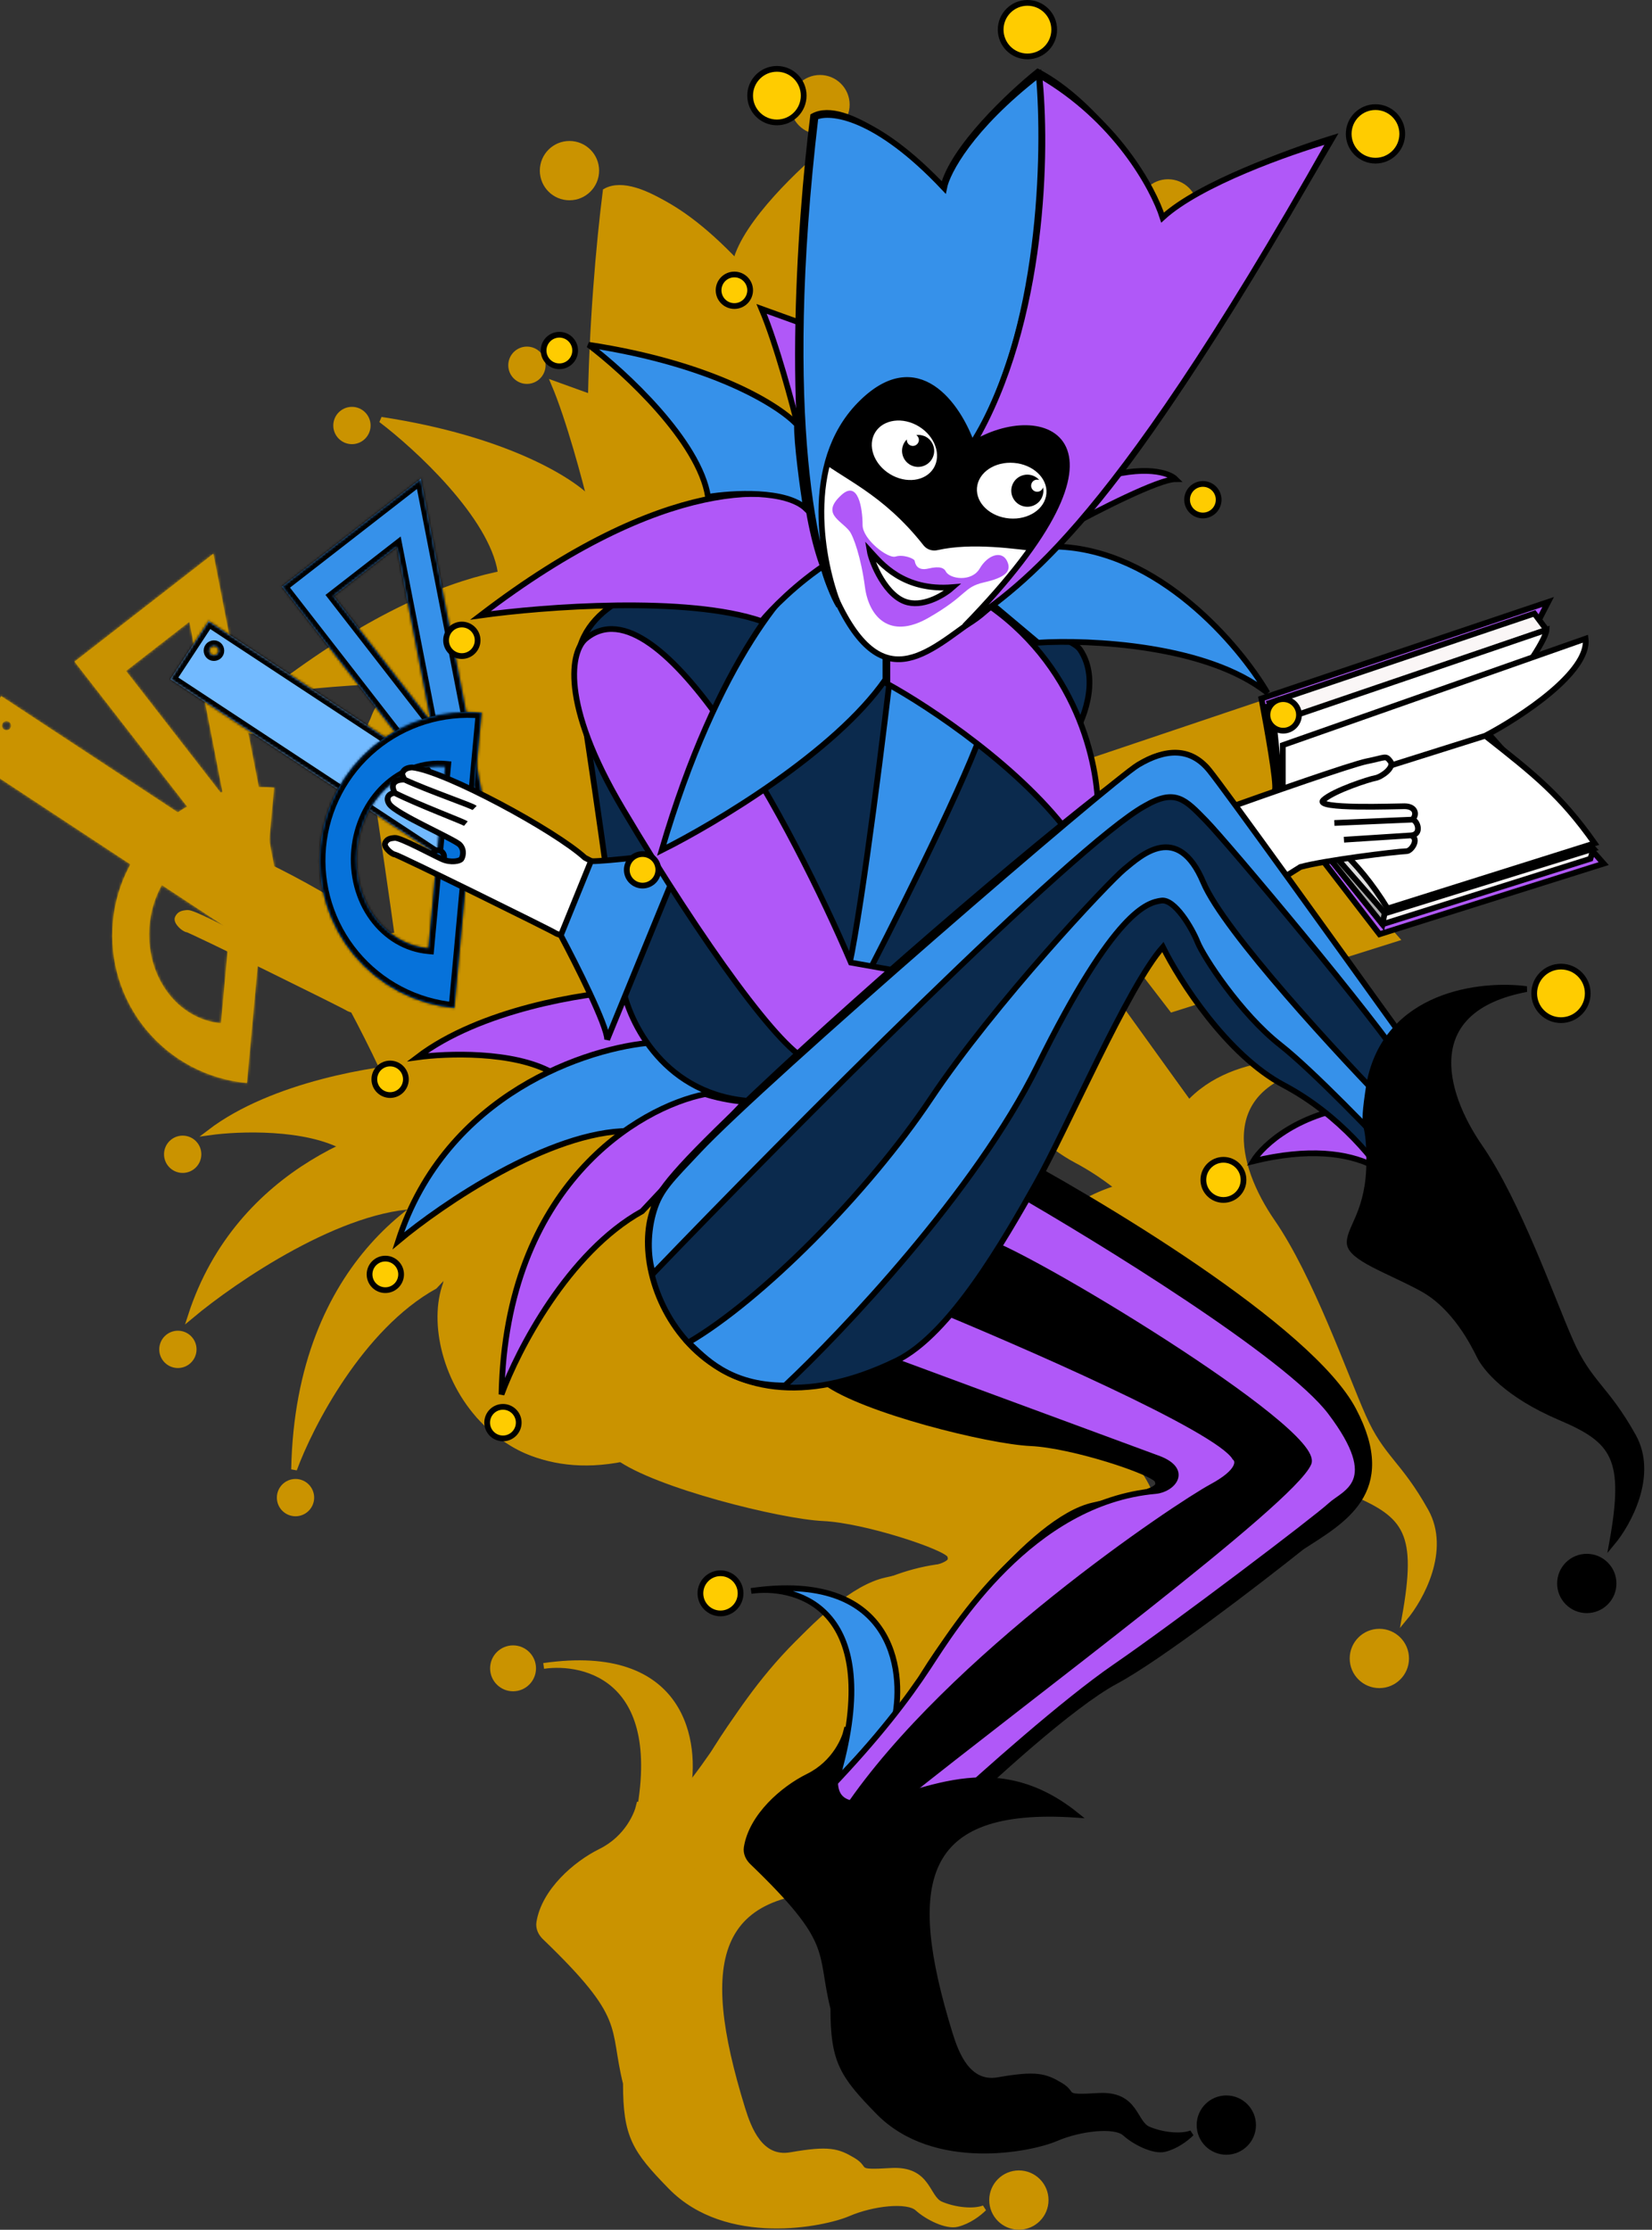 <svg width="661" height="892" viewBox="0 0 661 892" fill="none" xmlns="http://www.w3.org/2000/svg">
<rect x="0" y="0" width="661" height="892" fill="#333333" stroke="none"/>
<path d="M533.767 271.72L536.453 270.815L535.156 273.336L510.524 321.202L557.486 374.15L558.663 375.477L556.971 376.01L469.736 403.489L468.969 403.73L468.479 403.093L430.429 353.663C429.528 353.119 428.525 352.115 427.826 350.863C427.052 349.475 426.586 347.661 427.171 345.713C427.212 345.575 427.256 345.109 427.221 344.193C427.189 343.336 427.095 342.227 426.951 340.916C426.662 338.296 426.176 334.937 425.598 331.312C424.443 324.067 422.927 315.82 421.903 310.439L421.715 309.454L422.666 309.134L533.767 271.72Z" fill="#CA9300" stroke="#CA9300" stroke-width="2.3"/>
<path d="M553.366 373.521L554.526 369.53L511.259 325.543L430.39 350.211L470.162 399.73L553.366 373.521Z" fill="#CA9300" stroke="#CA9300" stroke-width="2.3"/>
<path d="M470.163 399.73L471.035 395.27L433.83 349.744L430.39 350.211L470.163 399.73Z" fill="#CA9300" stroke="#CA9300" stroke-width="2.3"/>
<path d="M432.8 351.466L471.207 395.372L554.526 369.529L512.202 327.26L432.8 351.466Z" fill="#CA9300" stroke="#CA9300" stroke-width="2.3"/>
<path d="M535.804 281.951L530.93 275.429L423.86 311.573L430.044 349.11L535.804 281.951Z" fill="#CA9300"/>
<path d="M535.804 281.951L530.93 275.429L423.86 311.573M535.804 281.951L430.044 349.11L423.86 311.573M535.804 281.951L426.967 319.589L423.86 311.573" stroke="#CA9300" stroke-width="2.3"/>
<path d="M535.806 281.952C535.541 286.226 523.994 302.864 517.483 309.481L429.584 347.645L426.653 319.156L535.806 281.952Z" fill="#CA9300" stroke="#CA9300" stroke-width="2.3"/>
<path d="M555.049 367.35C541.488 348.164 531.178 340.001 511.28 324.328C525.339 316.944 553.051 298.841 551.425 285.493L430.271 328.088L430.275 349.844C448.133 365.48 459.362 372.585 472.212 393.444L555.049 367.35Z" fill="#CA9300"/>
<path d="M511.28 324.328C531.178 340.001 541.488 348.164 555.049 367.35L472.212 393.444C459.362 372.585 448.133 365.48 430.275 349.844M511.28 324.328C525.339 316.944 553.051 298.841 551.425 285.493L430.271 328.088L430.275 349.844M511.28 324.328L430.275 349.844" stroke="#CA9300" stroke-width="2.3"/>
<path d="M463.914 334.542C457.793 335.767 423.104 347.933 406.525 353.863L429.098 381.984L437.324 376.819C447.08 374.141 475.507 370.659 479.792 370.506C481.752 370.481 485.108 365.446 481.513 364.193C486.123 363.94 484.227 358.14 482.087 357.88C484.09 356.013 483.547 352.576 479.026 352.524C475.752 352.487 442.298 353.863 446.506 350.037C450.715 346.211 465.062 341.62 467.357 341.238C469.653 340.855 475.2 337.029 473.288 334.542C471.375 332.056 471.566 333.012 463.914 334.542Z" fill="#CA9300"/>
<path d="M482.087 357.88C484.09 356.013 483.547 352.576 479.026 352.524C475.752 352.487 442.298 353.863 446.506 350.037C450.715 346.211 465.062 341.62 467.357 341.238C469.653 340.855 475.2 337.029 473.288 334.542C471.375 332.056 471.566 333.012 463.914 334.542C457.793 335.767 423.104 347.933 406.525 353.863L429.098 381.984L437.324 376.819C447.08 374.141 475.507 370.659 479.792 370.506C481.752 370.481 485.108 365.446 481.513 364.193M482.087 357.88C484.227 358.14 486.123 363.94 481.513 364.193M482.087 357.88L450.906 359.219M481.513 364.193L454.732 365.915" stroke="#CA9300" stroke-width="2.296"/>
<path d="M217.739 666.41C273.706 658.427 279.184 697.265 274.917 717.708L259.613 749.463C253.301 752.906 249.103 751.405 254 733.5C269.085 671.332 233.905 664.143 217.739 666.41C217.669 666.42 217.599 666.43 217.528 666.44C217.598 666.43 217.668 666.42 217.739 666.41Z" fill="#CA9300"/>
<path d="M274.917 717.708C279.189 697.239 273.693 658.329 217.528 666.44C233.597 664.081 269.151 671.061 254 733.5C249.103 751.405 253.301 752.906 259.613 749.463L274.917 717.708Z" stroke="#CA9300" stroke-width="2.296"/>
<circle cx="407.675" cy="880.117" r="10.713" fill="#CA9300" stroke="#CA9300" stroke-width="2.296"/>
<circle cx="205.285" cy="667.397" r="8.034" fill="#CA9300" stroke="#CA9300" stroke-width="2.296"/>
<path d="M458.558 594.131C441.265 561.228 356.087 510.279 315.66 488.918C287.731 516.465 234.934 573.815 247.177 582.844C262.48 594.131 312.6 606.565 329.434 607.33C346.268 608.095 378.979 618.999 380.127 622.251C381.275 625.503 379.744 626.651 354.493 632.198C329.242 637.746 292.896 688.057 284.862 702.595C278.434 714.226 255.657 738.431 245.072 749.08L253.107 755.967H298.635C312.918 742.066 345.847 711.93 363.293 702.595C380.739 693.26 420.299 662.869 437.898 648.841C453.776 638.511 475.851 627.033 458.558 594.131Z" fill="#CA9300" stroke="#CA9300" stroke-width="2.296"/>
<path d="M449.377 594.896C432.237 572.246 357.172 526.029 321.783 505.752C312.282 511.363 296.455 523.236 309.157 525.838C325.035 529.09 446.125 602.356 440.577 615.364C434.051 630.668 328.988 708.525 277.211 750.036L296.149 752.906C310.114 739.961 343.055 710.629 363.103 696.856C388.162 679.64 443.829 637.363 449.377 632.198C454.924 627.033 470.802 623.207 449.377 594.896Z" fill="#CA9300" stroke="#CA9300" stroke-width="2.296"/>
<path d="M411.118 613.069C404.384 601.591 324.908 566.967 286.011 551.089C275.936 556.509 257.202 567.885 262.864 570.027C268.526 572.17 342.889 599.614 379.363 613.069C393.442 617.813 386.25 625.85 379.363 626.46C329.626 630.859 298.931 680.969 288.498 696.856C280.081 709.673 268.603 724.785 248.899 745.445L255.786 753.862C296.915 693.03 387.78 632.39 401.936 624.738C413.261 618.616 412.776 614.408 411.118 613.069Z" fill="#CA9300" stroke="#CA9300" stroke-width="2.296"/>
<path d="M255.222 723.963C255.499 722.959 255.762 721.969 256 721C255.868 721.812 255.616 722.822 255.222 723.963C251.706 736.705 245.915 751.616 260.952 751.758C281.229 751.949 311.836 727.464 347.417 755.967C284.5 751.758 278.5 783.5 297 843.5C299.467 851.5 304.185 864.278 316.428 862.136C331.731 859.458 335.175 860.605 341.296 864.24C347.417 867.875 341.105 869.405 356.408 868.448C371.712 867.492 370.564 879.352 376.494 881.839C382.425 884.326 389.694 884.9 393.711 883.369C391.607 885.474 387.59 888.534 382.998 889.682C378.73 890.749 371.138 887.004 367.121 883.369C363.104 879.735 349.139 881.265 339.383 885.474C329.627 889.682 290.827 897.718 268.412 874.761C254 860 250.431 854.5 250.431 833.441C244.639 810.062 251.786 807.368 218.008 774.894C216.425 773.373 215.429 771.243 215.776 769.076C217.783 756.523 230.355 745.618 240.314 740.703C249.136 736.35 253.514 728.921 255.222 723.963Z" fill="#CA9300"/>
<path d="M256 721C252.748 734.263 244.73 751.605 260.952 751.758C281.229 751.949 311.836 727.464 347.417 755.967C284.5 751.758 278.5 783.5 297 843.5C299.467 851.5 304.185 864.278 316.428 862.136C331.731 859.458 335.175 860.605 341.296 864.24C347.417 867.875 341.105 869.405 356.408 868.448C371.712 867.492 370.564 879.352 376.494 881.839C382.425 884.326 389.694 884.9 393.711 883.369C391.607 885.474 387.59 888.534 382.998 889.682C378.73 890.749 371.138 887.004 367.121 883.369C363.104 879.735 349.139 881.265 339.383 885.474C329.627 889.682 290.827 897.718 268.412 874.761C254 860 250.431 854.5 250.431 833.441C244.639 810.062 251.786 807.368 218.008 774.894C216.425 773.373 215.429 771.243 215.776 769.076C217.783 756.523 230.355 745.618 240.314 740.703C251.168 735.347 255.294 725.336 256 721Z" stroke="#CA9300" stroke-width="2.296"/>
<path d="M168.358 426.364L178.114 446.067C174.136 452.189 149.675 457.29 137.942 459.076C122.333 450.352 95.475 451.36 83.997 452.954C109.095 433.825 150.695 427.257 168.358 426.364Z" fill="#CA9300" stroke="#CA9300" stroke-width="2.296"/>
<path d="M76.346 526.412C95.475 467.34 152.418 448.873 178.498 447.024L200.879 468.258C193.074 468.258 176.202 477.695 168.741 482.414C136.91 482.414 93.881 511.746 76.346 526.412Z" fill="#CA9300" stroke="#CA9300" stroke-width="2.296"/>
<path d="M117.665 587.818C119.348 504.26 172.694 472.913 199.157 467.684C205.891 469.827 212.548 470.617 215.034 470.745L173.906 514.551C144.37 530.926 124.105 570.218 117.665 587.818Z" fill="#CA9300" stroke="#CA9300" stroke-width="2.296"/>
<mask id="path-24-inside-1_1258_3740" fill="white">
<path fill-rule="evenodd" clip-rule="evenodd" d="M0.476 278.455L-14.823 301.703L117.51 388.791L132.81 365.543L0.476 278.455ZM4.117 291.281C4.666 290.445 4.435 289.322 3.599 288.772C2.764 288.222 1.64 288.454 1.091 289.29C0.541 290.125 0.772 291.248 1.608 291.798C2.443 292.348 3.567 292.117 4.117 291.281Z"/>
</mask>
<path fill-rule="evenodd" clip-rule="evenodd" d="M0.476 278.455L-14.823 301.703L117.51 388.791L132.81 365.543L0.476 278.455ZM4.117 291.281C4.666 290.445 4.435 289.322 3.599 288.772C2.764 288.222 1.64 288.454 1.091 289.29C0.541 290.125 0.772 291.248 1.608 291.798C2.443 292.348 3.567 292.117 4.117 291.281Z" fill="#CA9300"/>
<path d="M-14.823 301.703L-16.744 300.438L-18.009 302.36L-16.088 303.624L-14.823 301.703ZM0.476 278.455L1.741 276.534L-0.181 275.269L-1.445 277.19L0.476 278.455ZM117.51 388.791L116.246 390.713L118.167 391.977L119.432 390.056L117.51 388.791ZM132.81 365.543L134.731 366.808L135.995 364.887L134.074 363.622L132.81 365.543ZM-12.902 302.967L2.397 279.719L-1.445 277.19L-16.744 300.438L-12.902 302.967ZM118.775 386.87L-13.559 299.781L-16.088 303.624L116.246 390.713L118.775 386.87ZM130.888 364.279L115.589 387.527L119.432 390.056L134.731 366.808L130.888 364.279ZM-0.788 280.376L131.545 367.465L134.074 363.622L1.741 276.534L-0.788 280.376ZM2.335 290.694C2.109 290.545 2.047 290.242 2.195 290.017L6.038 292.545C7.286 290.649 6.76 288.099 4.864 286.851L2.335 290.694ZM3.012 290.554C2.863 290.78 2.56 290.842 2.335 290.694L4.864 286.851C2.967 285.603 0.418 286.129 -0.831 288.025L3.012 290.554ZM2.872 289.877C3.098 290.025 3.16 290.329 3.012 290.554L-0.831 288.025C-2.079 289.922 -1.553 292.471 0.343 293.72L2.872 289.877ZM2.195 290.017C2.344 289.791 2.647 289.729 2.872 289.877L0.343 293.72C2.24 294.968 4.79 294.442 6.038 292.545L2.195 290.017Z" fill="#CA9300" mask="url(#path-24-inside-1_1258_3740)"/>
<mask id="path-26-inside-2_1258_3740" fill="white">
<path fill-rule="evenodd" clip-rule="evenodd" d="M29.804 264.676L85.38 221.496L115.179 374.56L29.804 264.676ZM50.457 268.396L75.771 248.728L89.344 318.446L50.457 268.396Z"/>
</mask>
<path fill-rule="evenodd" clip-rule="evenodd" d="M29.804 264.676L85.38 221.496L115.179 374.56L29.804 264.676ZM50.457 268.396L75.771 248.728L89.344 318.446L50.457 268.396Z" fill="#CA9300"/>
<path d="M85.38 221.496L87.637 221.057L86.922 217.385L83.969 219.68L85.38 221.496ZM29.804 264.676L28.393 262.86L26.577 264.271L27.988 266.087L29.804 264.676ZM115.179 374.56L113.363 375.971L117.436 374.12L115.179 374.56ZM75.771 248.728L78.029 248.289L77.314 244.617L74.36 246.912L75.771 248.728ZM50.457 268.396L49.046 266.58L47.23 267.991L48.641 269.807L50.457 268.396ZM89.344 318.446L87.528 319.857L91.602 318.007L89.344 318.446ZM83.969 219.68L28.393 262.86L31.215 266.492L86.791 223.312L83.969 219.68ZM117.436 374.12L87.637 221.057L83.122 221.936L112.921 374.999L117.436 374.12ZM27.988 266.087L113.363 375.971L116.995 373.148L31.62 263.265L27.988 266.087ZM74.36 246.912L49.046 266.58L51.868 270.212L77.182 250.545L74.36 246.912ZM91.602 318.007L78.029 248.289L73.513 249.168L87.087 318.886L91.602 318.007ZM48.641 269.807L87.528 319.857L91.16 317.035L52.273 266.985L48.641 269.807Z" fill="#CA9300" mask="url(#path-26-inside-2_1258_3740)"/>
<mask id="path-28-inside-3_1258_3740" fill="white">
<path fill-rule="evenodd" clip-rule="evenodd" d="M86.657 317.522C94.097 315.213 101.919 314.393 109.677 315.107L104.236 374.178L98.795 433.25C91.038 432.535 83.497 430.3 76.604 426.671C69.71 423.043 63.599 418.092 58.619 412.101C53.639 406.111 49.887 399.198 47.579 391.758C45.27 384.317 44.45 376.495 45.164 368.738C45.879 360.98 48.114 353.44 51.743 346.546C55.372 339.653 60.323 333.542 66.313 328.561C72.304 323.581 79.216 319.83 86.657 317.522ZM82.636 338.346C86.677 336.877 90.915 336.32 95.107 336.706L91.761 373.03L88.415 409.353C84.224 408.967 80.159 407.645 76.455 405.463C72.75 403.281 69.478 400.281 66.824 396.635C64.171 392.989 62.188 388.769 60.99 384.214C59.792 379.659 59.401 374.86 59.84 370.09C60.28 365.32 61.541 360.672 63.55 356.413C65.561 352.154 68.281 348.366 71.555 345.266C74.83 342.166 78.596 339.815 82.636 338.346Z"/>
</mask>
<path fill-rule="evenodd" clip-rule="evenodd" d="M86.657 317.522C94.097 315.213 101.919 314.393 109.677 315.107L104.236 374.178L98.795 433.25C91.038 432.535 83.497 430.3 76.604 426.671C69.71 423.043 63.599 418.092 58.619 412.101C53.639 406.111 49.887 399.198 47.579 391.758C45.27 384.317 44.45 376.495 45.164 368.738C45.879 360.98 48.114 353.44 51.743 346.546C55.372 339.653 60.323 333.542 66.313 328.561C72.304 323.581 79.216 319.83 86.657 317.522ZM82.636 338.346C86.677 336.877 90.915 336.32 95.107 336.706L91.761 373.03L88.415 409.353C84.224 408.967 80.159 407.645 76.455 405.463C72.75 403.281 69.478 400.281 66.824 396.635C64.171 392.989 62.188 388.769 60.99 384.214C59.792 379.659 59.401 374.86 59.84 370.09C60.28 365.32 61.541 360.672 63.55 356.413C65.561 352.154 68.281 348.366 71.555 345.266C74.83 342.166 78.596 339.815 82.636 338.346Z" fill="#CA9300"/>
<path d="M109.677 315.107L111.967 315.318L112.178 313.028L109.887 312.817L109.677 315.107ZM86.657 317.522L87.338 319.718L86.657 317.522ZM104.236 374.178L101.946 373.968L104.236 374.178ZM98.795 433.25L98.584 435.54L100.874 435.751L101.085 433.461L98.795 433.25ZM76.604 426.671L77.675 424.636L77.675 424.636L76.604 426.671ZM58.619 412.101L60.388 410.631L60.388 410.631L58.619 412.101ZM47.579 391.758L45.382 392.439L47.579 391.758ZM51.743 346.546L49.708 345.475L49.708 345.475L51.743 346.546ZM66.313 328.561L64.843 326.793L64.843 326.793L66.313 328.561ZM95.107 336.706L97.397 336.917L97.608 334.627L95.317 334.416L95.107 336.706ZM82.636 338.346L83.422 340.508L83.422 340.508L82.636 338.346ZM91.761 373.03L89.471 372.819L91.761 373.03ZM88.415 409.353L88.204 411.643L90.495 411.854L90.706 409.564L88.415 409.353ZM76.455 405.463L77.622 403.481L76.455 405.463ZM66.824 396.635L64.964 397.989L64.965 397.989L66.824 396.635ZM60.99 384.214L58.766 384.799L58.766 384.799L60.99 384.214ZM63.55 356.413L61.471 355.431L63.55 356.413ZM71.555 345.266L69.974 343.596L71.555 345.266ZM109.887 312.817C101.829 312.075 93.704 312.927 85.975 315.325L87.338 319.718C94.49 317.499 102.009 316.711 109.466 317.397L109.887 312.817ZM106.526 374.389L111.967 315.318L107.386 314.896L101.946 373.968L106.526 374.389ZM101.085 433.461L106.526 374.389L101.946 373.968L96.505 433.039L101.085 433.461ZM75.532 428.707C82.693 432.476 90.526 434.798 98.584 435.54L99.006 430.96C91.549 430.273 84.301 428.124 77.675 424.636L75.532 428.707ZM56.85 413.571C62.023 419.794 68.371 424.937 75.532 428.707L77.675 424.636C71.049 421.148 65.174 416.389 60.388 410.631L56.85 413.571ZM45.382 392.439C47.78 400.168 51.677 407.349 56.85 413.571L60.388 410.631C55.6 404.873 51.995 398.228 49.776 391.076L45.382 392.439ZM42.874 368.527C42.132 376.585 42.984 384.71 45.382 392.439L49.776 391.076C47.556 383.924 46.768 376.405 47.455 368.949L42.874 368.527ZM49.708 345.475C45.938 352.636 43.616 360.469 42.874 368.527L47.455 368.949C48.142 361.492 50.29 354.244 53.778 347.618L49.708 345.475ZM64.843 326.793C58.62 331.966 53.477 338.314 49.708 345.475L53.778 347.618C57.266 340.991 62.025 335.117 67.784 330.33L64.843 326.793ZM85.975 315.325C78.246 317.723 71.066 321.62 64.843 326.793L67.784 330.33C73.542 325.543 80.186 321.937 87.338 319.718L85.975 315.325ZM95.317 334.416C90.781 333.998 86.203 334.602 81.851 336.184L83.422 340.508C87.151 339.152 91.049 338.642 94.896 338.997L95.317 334.416ZM94.051 373.241L97.397 336.917L92.816 336.495L89.471 372.819L94.051 373.241ZM90.706 409.564L94.051 373.241L89.471 372.819L86.125 409.142L90.706 409.564ZM75.287 407.445C79.278 409.795 83.668 411.226 88.204 411.643L88.626 407.063C84.779 406.708 81.041 405.495 77.622 403.481L75.287 407.445ZM64.965 397.989C67.794 401.877 71.298 405.095 75.287 407.445L77.622 403.481C74.202 401.467 71.161 398.686 68.684 395.282L64.965 397.989ZM58.766 384.799C60.033 389.618 62.135 394.101 64.964 397.989L68.684 395.282C66.206 391.877 64.343 387.919 63.214 383.629L58.766 384.799ZM57.55 369.879C57.087 374.911 57.498 379.98 58.766 384.799L63.214 383.629C62.086 379.338 61.716 374.808 62.131 370.301L57.55 369.879ZM61.471 355.431C59.344 359.938 58.014 364.846 57.55 369.879L62.131 370.301C62.546 365.793 63.737 361.407 65.63 357.395L61.471 355.431ZM69.974 343.596C66.483 346.901 63.597 350.925 61.471 355.431L65.63 357.395C67.524 353.382 70.079 349.831 73.137 346.937L69.974 343.596ZM81.851 336.184C77.499 337.766 73.466 340.29 69.974 343.596L73.137 346.937C76.194 344.042 79.692 341.864 83.422 340.508L81.851 336.184Z" fill="#CA9300" mask="url(#path-28-inside-3_1258_3740)"/>
<circle cx="92.162" cy="372.696" r="2.535" transform="rotate(-84.738 92.162 372.696)" fill="#CA9300" stroke="#CA9300" stroke-width="2.3"/>
<circle cx="73.093" cy="461.754" r="6.313" fill="#CA9300" stroke="#CA9300" stroke-width="2.296"/>
<circle cx="71.18" cy="539.802" r="6.313" fill="#CA9300" stroke="#CA9300" stroke-width="2.296"/>
<circle cx="118.24" cy="599.104" r="6.313" fill="#CA9300" stroke="#CA9300" stroke-width="2.296"/>
<path d="M148.385 302.596C143.641 274.437 174.21 263.954 190.087 262.232C239.76 266.377 341.134 277.727 349.245 289.97C357.356 302.213 350.202 319.047 345.611 325.934V374.332C318.255 407.107 254.592 472.237 218.782 470.553C182.971 468.87 168.662 438.99 165.984 424.26C162.094 395.438 153.129 330.754 148.385 302.596Z" fill="#CA9300" stroke="#CA9300" stroke-width="2.296"/>
<path d="M141.386 404.174L153.437 374.523C160.324 374.523 181.175 371.973 190.74 370.697L159.941 445.876C159.941 440.367 147.571 415.779 141.386 404.174Z" fill="#CA9300" stroke="#CA9300" stroke-width="2.296"/>
<path d="M255.014 422.921C259.299 411.902 268.659 338.751 272.804 303.552L311.637 316.56C308.882 330.793 280.01 388.934 265.918 416.225L255.014 422.921Z" fill="#CA9300" stroke="#CA9300" stroke-width="2.296"/>
<path d="M166.232 353.672C140.675 310.668 145.636 290.353 151.311 285.57C181.306 260.472 234.588 361.451 257.48 415.078L283.305 419.669C272.911 432.167 249.943 456.627 241.219 454.484C230.316 451.806 198.178 407.426 166.232 353.672Z" fill="#CA9300" stroke="#CA9300" stroke-width="2.296"/>
<path d="M78.861 341.884C77.532 339.525 77.938 339.11 78.492 338.382C79.158 337.506 80.341 337.067 81.942 337C94.966 338.382 139.021 362.16 151.016 373.119L155.999 375.699L145.111 405C143.512 404.693 140.055 403.894 139.021 403.157C137.729 402.236 76.462 372.013 74.985 371.829C73.509 371.644 70.372 368.696 71.11 367.221C71.848 365.747 72.771 365.379 74.985 365.194C77.2 365.01 90.118 372.013 93.808 373.671C97.499 375.33 101.006 374.409 101.559 373.671C102.113 372.934 103.036 370.17 101.006 367.959C98.976 365.747 75.426 355.642 72.771 351.651C71.11 349.155 72.709 347.289 74.985 347.228C72.475 342.658 76.523 341.761 78.861 341.884Z" fill="#CA9300"/>
<path d="M78.861 341.884C77.532 339.525 77.938 339.11 78.492 338.382C79.158 337.506 80.341 337.067 81.942 337C94.966 338.382 139.021 362.16 151.016 373.119L155.999 375.699L145.111 405C143.512 404.693 140.055 403.894 139.021 403.157C137.729 402.236 76.462 372.013 74.985 371.829C73.509 371.644 70.372 368.696 71.11 367.221C71.848 365.747 72.771 365.379 74.985 365.194C77.2 365.01 90.118 372.013 93.808 373.671C97.499 375.33 101.006 374.409 101.559 373.671C102.113 372.934 103.036 370.17 101.006 367.959C98.976 365.747 75.426 355.642 72.771 351.651C71.11 349.155 72.709 347.289 74.985 347.228M78.861 341.884C76.523 341.761 72.475 342.658 74.985 347.228M78.861 341.884C88.026 346.184 106.025 352.331 106.911 353.216M74.985 347.228C84.274 351.897 102.519 358.744 103.405 359.481" stroke="#CA9300" stroke-width="2.296"/>
<path d="M272.046 303.553V288.632C293.624 288.632 308.456 277.919 313.174 272.563C349.75 298.426 357.109 339.197 356.216 356.35L346.269 365.532C326.374 337.527 288.497 312.544 272.046 303.553Z" fill="#CA9300" stroke="#CA9300" stroke-width="2.296"/>
<path d="M181.752 370.123C204.095 293.911 233.784 261.085 245.836 254.198C250.58 276.235 264.774 286.081 271.278 288.249V301.831C251.23 330.755 203.241 359.411 181.752 370.123Z" fill="#CA9300" stroke="#CA9300" stroke-width="2.296"/>
<path d="M109.25 276.197C182.861 219.727 229.192 223.846 243.157 232.964C244.84 240.31 247.684 250.563 248.896 254.772C235.582 263.342 225.239 274.157 221.732 278.493C191.89 268.239 134.31 272.69 109.25 276.197Z" fill="#CA9300" stroke="#CA9300" stroke-width="2.296"/>
<path d="M235.892 199.87C235.739 207.216 238.251 225.376 239.527 233.538C231.569 225.886 210.067 227.162 200.311 228.756C196.791 206.412 166.962 178.891 152.487 167.924C202.683 175.576 229.005 192.41 235.892 199.87Z" fill="#CA9300" stroke="#CA9300" stroke-width="2.296"/>
<path d="M221.734 153.577C227.703 167.656 234.169 191.836 236.655 202.166L247.177 162.759L221.734 153.577Z" fill="#CA9300" stroke="#CA9300" stroke-width="2.296"/>
<path d="M387.398 221.678C380.664 221.678 355.77 234.431 344.165 240.807L356.025 221.678C375.155 215.709 384.911 219.191 387.398 221.678Z" fill="#CA9300" stroke="#CA9300" stroke-width="2.296"/>
<path d="M424.124 307.187C399.945 287.905 352.835 285.762 332.302 287.101L313.173 271.032C318.682 268.737 333.068 255.155 339.572 248.651C380.432 249.722 412.965 288.121 424.124 307.187Z" fill="#CA9300" stroke="#CA9300" stroke-width="2.296"/>
<path d="M245.971 255.729C230.361 211.654 237.044 117.868 242.336 76.485C255.191 69.445 282.381 92.426 294.368 104.797C298.194 89.187 321.214 67.558 332.245 58.694C355.966 71.129 378.028 103.457 381.982 117.805C395.296 104.49 432.93 90.577 450.083 85.284C374.904 214.409 346.975 248.651 304.507 279.449C284.54 293.93 265.483 310.822 245.971 255.729Z" fill="#CA9300" stroke="#CA9300" stroke-width="2.296"/>
<path d="M283.86 207.746C282.839 207.338 281.784 207.238 280.754 207.346C281.645 207.989 282.047 209.136 281.627 210.187C281.126 211.439 279.718 212.041 278.466 211.539C277.46 211.137 276.907 210.144 276.978 209.115C276.362 209.711 275.855 210.44 275.515 211.29C274.197 214.581 275.803 218.326 279.097 219.644C282.391 220.963 286.137 219.361 287.455 216.07C288.772 212.778 287.167 209.034 283.872 207.715L283.86 207.746Z" fill="#CA9300"/>
<path d="M322.391 226.524C321.89 227.776 320.483 228.377 319.23 227.876C317.978 227.374 317.374 225.968 317.875 224.716C318.376 223.464 319.734 222.896 320.968 223.355C320.325 222.631 319.536 222.046 318.577 221.662C315.283 220.344 311.537 221.946 310.22 225.237C308.902 228.528 310.508 232.273 313.802 233.591C317.096 234.91 320.842 233.308 322.16 230.017C322.661 228.765 322.744 227.436 322.447 226.206C322.404 226.314 322.429 226.431 322.385 226.539L322.391 226.524Z" fill="#CA9300"/>
<path d="M361.402 155.082L332.052 178.686L315.011 156.303L283.158 179.48L275.059 156.588L251.639 177.977L246.816 177.813C246.816 177.813 233.85 205.087 242.836 212.455C254.146 221.729 269.826 226.978 286.538 248.181C287.848 249.843 290.037 250.548 292.101 250.082C305.833 246.983 322.979 249.515 334.889 250.995C352.864 233.767 358.957 226.891 358.957 226.891L365.03 211.787L361.402 155.082ZM290.559 217.295C287.327 222.544 279.498 223.588 273.045 219.624C266.593 215.661 263.982 208.197 267.192 202.957C270.424 197.707 278.253 196.663 284.706 200.627C291.158 204.59 293.769 212.054 290.559 217.295ZM320.895 237.399C313.233 236.77 307.408 231.283 307.906 225.153C308.41 219.008 315.026 214.539 322.703 215.175C330.365 215.803 336.19 221.291 335.692 227.42C335.188 233.565 328.572 238.034 320.895 237.399Z" fill="#CA9300"/>
<path d="M253.72 227.969C260.301 222 262.137 233.134 262.137 240.02C262.137 245.759 272.276 253.602 275.337 252.646C278.397 251.689 282.797 253.411 282.989 254.367C283.18 255.324 283.754 258.576 288.536 257.428C293.318 256.28 294.849 257.428 295.423 258.576C296.953 261.637 305.753 262.976 309.005 257.428C312.257 251.881 317.804 250.159 319.909 254.367C322.013 258.576 319.143 261.063 310.726 262.976C302.309 264.889 304.222 268.141 288.536 277.132C272.85 286.123 264.624 276.558 263.094 264.889C261.563 253.22 258.506 244.42 256.781 242.316C253.148 237.886 245.494 235.429 253.72 227.969Z" fill="#CA9300"/>
<path d="M305.847 207.713C334.006 163.639 335.434 90.768 332.628 59.842C305.235 81.114 295.963 98.93 294.752 105.179C267.384 76.102 249.043 74.189 243.293 76.867C229.061 197.613 243.612 257.514 252.667 272.371C245.844 255.346 237.975 215.404 261.084 191.836C284.192 168.268 300.555 192.601 305.847 207.713Z" fill="#CA9300" stroke="#CA9300" stroke-width="2.296"/>
<path d="M306.228 207.714C335.151 158.742 336.006 88.855 332.818 60.033C363.425 77.633 378.474 105.37 382.172 117.04C397.016 103.419 433.12 90.704 449.317 86.05C357.112 249.799 321.723 265.867 302.976 280.406C376.739 204.806 333.583 190.688 306.228 207.714Z" fill="#CA9300" stroke="#CA9300" stroke-width="2.296"/>
<path d="M298.255 264.889C278.207 266.572 269.37 255.133 264.97 250.35C265.735 254.941 271.474 268.906 280.273 271.01C287.313 272.694 295.194 267.631 298.255 264.889Z" fill="#CA9300" stroke="#CA9300" stroke-width="2.296"/>
<circle cx="227.857" cy="68.259" r="10.713" fill="#CA9300" stroke="#CA9300" stroke-width="2.296"/>
<circle cx="328.097" cy="41.86" r="10.713" fill="#CA9300" stroke="#CA9300" stroke-width="2.296"/>
<circle cx="467.358" cy="83.563" r="10.713" fill="#CA9300" stroke="#CA9300" stroke-width="2.296"/>
<circle cx="140.817" cy="170.219" r="6.313" fill="#CA9300" stroke="#CA9300" stroke-width="2.296"/>
<circle cx="210.834" cy="146.116" r="6.313" fill="#CA9300" stroke="#CA9300" stroke-width="2.296"/>
<circle cx="101.793" cy="286.145" r="6.313" fill="#CA9300" stroke="#CA9300" stroke-width="2.296"/>
<circle cx="174.101" cy="377.967" r="6.313" fill="#CA9300" stroke="#CA9300" stroke-width="2.296"/>
<circle cx="356.214" cy="385.236" r="6.313" fill="#CA9300" stroke="#CA9300" stroke-width="2.296"/>
<circle cx="430.437" cy="315.987" r="6.313" fill="#CA9300" stroke="#CA9300" stroke-width="2.296"/>
<circle cx="398.298" cy="229.904" r="6.313" fill="#CA9300" stroke="#CA9300" stroke-width="2.296"/>
<circle cx="541.577" cy="427.39" r="10.713" fill="#CA9300" stroke="#CA9300" stroke-width="2.296"/>
<circle cx="551.907" cy="663.448" r="10.713" fill="#CA9300" stroke="#CA9300" stroke-width="2.296"/>
<circle cx="406.524" cy="501.995" r="8.034" fill="#CA9300" stroke="#CA9300" stroke-width="2.296"/>
<path d="M418.384 494.535C463.07 483.669 479.853 503.27 482.659 514.429C487.556 493.769 471.564 477.637 462.956 472.153C436.786 474.602 422.337 488.094 418.384 494.535Z" fill="#CA9300" stroke="#CA9300" stroke-width="2.296"/>
<path d="M275.738 574.305C199.986 611.175 167.083 544.271 178.369 513.664C179.31 507.234 187.321 497.374 219.497 466.988C267.363 421.785 339.44 360.181 371.386 336.907C382.558 328.796 392.62 330.594 399.698 336.907L479.468 446.519L472.964 503.717C468.373 495.555 453.49 476.208 430.688 464.119C407.885 452.029 388.921 422.225 382.29 408.834C368.325 424.52 343.839 481.718 331.405 503.717C318.971 525.716 297.355 563.784 275.738 574.305Z" fill="#CA9300" stroke="#CA9300" stroke-width="2.296"/>
<path d="M178.309 539.489C176.014 532.449 176.083 522.655 178.691 514.238C181.299 505.821 185.578 501.941 196.482 490.326C222.881 462.206 361.499 342.455 372.403 335.951C383.307 329.446 393.234 328.853 400.785 338.055C406.751 345.327 453.604 410.574 478.232 444.87L480.103 447.476V457.615C467.477 437.72 407.984 366.94 399.567 358.332C391.15 349.724 387.324 345.324 375.081 352.402C347.076 367.859 231.234 484.396 178.309 539.489Z" fill="#CA9300" stroke="#CA9300" stroke-width="2.296"/>
<path d="M231.106 584.252C208.533 584.252 198.777 572.902 192.464 567.036C221.349 550.202 264.008 507.543 289.451 469.475C314.893 431.407 360.421 383.009 366.925 377.653C373.429 372.297 388.159 358.523 398.489 383.009C406.753 402.598 453.072 452.641 475.199 475.214L478.451 496.256C467.419 484.396 442.143 458.15 429.288 448.05C413.219 435.424 398.489 412.66 396.194 406.921C393.898 401.182 387.011 389.513 381.655 390.278C376.299 391.044 363.099 393.722 332.11 456.467C307.318 506.663 253.678 563.082 231.106 584.252Z" fill="#CA9300" stroke="#CA9300" stroke-width="2.296"/>
<path d="M464.868 463.736C471.601 427.466 509.631 423.245 527.804 425.668C485.145 433.703 493.753 466.605 509.057 488.796C524.36 510.986 537.942 549.819 545.403 566.653C552.863 583.487 559.559 585.017 570.463 604.53C579.186 620.139 568.486 639.473 562.046 647.188C568.167 613.329 563.002 606.251 541.386 597.069C519.769 587.887 511.352 577.174 509.057 572.583C506.761 567.992 499.301 552.688 485.91 545.419C472.519 538.15 457.024 533.176 457.024 527.055C457.024 520.933 464.868 514.429 464.868 494.535C464.868 474.64 461.424 486.118 464.868 463.736Z" fill="#CA9300" stroke="#CA9300" stroke-width="2.296"/>
<path d="M616.767 241.72L619.453 240.815L618.156 243.336L593.524 291.202L640.486 344.15L641.663 345.477L639.971 346.01L552.736 373.489L551.969 373.73L551.479 373.093L513.429 323.663C512.528 323.119 511.525 322.115 510.826 320.863C510.052 319.475 509.586 317.661 510.171 315.713C510.212 315.575 510.256 315.109 510.221 314.193C510.189 313.336 510.095 312.227 509.951 310.916C509.662 308.296 509.176 304.937 508.598 301.312C507.443 294.067 505.927 285.82 504.903 280.439L504.715 279.454L505.666 279.134L616.767 241.72Z" fill="#B058F8" stroke="black" stroke-width="2.3"/>
<path d="M636.366 343.521L637.526 339.53L594.259 295.543L513.39 320.211L553.162 369.73L636.366 343.521Z" fill="#FAF6F6" stroke="black" stroke-width="2.3"/>
<path d="M553.163 369.73L554.035 365.27L516.83 319.744L513.39 320.211L553.163 369.73Z" fill="#ABABAB" stroke="black" stroke-width="2.3"/>
<path d="M515.8 321.466L554.207 365.372L637.526 339.529L595.202 297.26L515.8 321.466Z" fill="#DEDEDE" stroke="black" stroke-width="2.3"/>
<path d="M618.804 251.951L613.93 245.429L506.86 281.573L513.044 319.11L618.804 251.951Z" fill="#FAF6F6"/>
<path d="M618.804 251.951L613.93 245.429L506.86 281.573M618.804 251.951L513.044 319.11L506.86 281.573M618.804 251.951L509.967 289.589L506.86 281.573" stroke="black" stroke-width="2.3"/>
<path d="M618.806 251.952C618.541 256.226 606.994 272.864 600.483 279.481L512.584 317.645L509.653 289.156L618.806 251.952Z" fill="white" stroke="black" stroke-width="2.3"/>
<path d="M638.049 337.35C624.488 318.164 614.178 310.001 594.28 294.328C608.339 286.944 636.051 268.841 634.425 255.493L513.271 298.088L513.275 319.844C531.133 335.48 542.362 342.585 555.212 363.444L638.049 337.35Z" fill="white"/>
<path d="M594.28 294.328C614.178 310.001 624.488 318.164 638.049 337.35L555.212 363.444C542.362 342.585 531.133 335.48 513.275 319.844M594.28 294.328C608.339 286.944 636.051 268.841 634.425 255.493L513.271 298.088L513.275 319.844M594.28 294.328L513.275 319.844" stroke="black" stroke-width="2.3"/>
<path d="M546.914 304.542C540.793 305.767 506.104 317.933 489.525 323.863L512.098 351.984L520.324 346.819C530.08 344.141 558.507 340.659 562.792 340.506C564.752 340.481 568.108 335.446 564.513 334.193C569.123 333.94 567.227 328.14 565.087 327.88C567.09 326.013 566.547 322.576 562.026 322.524C558.752 322.487 525.298 323.863 529.506 320.037C533.715 316.211 548.062 311.62 550.357 311.238C552.653 310.855 558.2 307.029 556.288 304.542C554.375 302.056 554.566 303.012 546.914 304.542Z" fill="white"/>
<path d="M565.087 327.88C567.09 326.013 566.547 322.576 562.026 322.524C558.752 322.487 525.298 323.863 529.506 320.037C533.715 316.211 548.062 311.62 550.357 311.238C552.653 310.855 558.2 307.029 556.288 304.542C554.375 302.056 554.566 303.012 546.914 304.542C540.793 305.767 506.104 317.933 489.525 323.863L512.098 351.984L520.324 346.819C530.08 344.141 558.507 340.659 562.792 340.506C564.752 340.481 568.108 335.446 564.513 334.193M565.087 327.88C567.227 328.14 569.123 333.94 564.513 334.193M565.087 327.88L533.906 329.219M564.513 334.193L537.732 335.915" stroke="black" stroke-width="2.296"/>
<path d="M300.739 636.41C356.706 628.427 362.184 667.265 357.917 687.708L342.613 719.463C336.301 722.906 332.103 721.405 337 703.5C352.085 641.332 316.905 634.143 300.739 636.41C300.669 636.42 300.599 636.43 300.528 636.44C300.598 636.43 300.668 636.42 300.739 636.41Z" fill="#3691EA"/>
<path d="M357.917 687.708C362.189 667.239 356.693 628.329 300.528 636.44C316.597 634.081 352.151 641.061 337 703.5C332.103 721.405 336.301 722.906 342.613 719.463L357.917 687.708Z" stroke="black" stroke-width="2.296"/>
<circle cx="490.675" cy="850.117" r="10.713" fill="black" stroke="black" stroke-width="2.296"/>
<circle cx="288.285" cy="637.397" r="8.034" fill="#FFCC00" stroke="black" stroke-width="2.296"/>
<path d="M541.558 564.131C524.265 531.228 439.087 480.279 398.66 458.918C370.731 486.465 317.934 543.815 330.177 552.844C345.48 564.131 395.6 576.565 412.434 577.33C429.268 578.095 461.979 588.999 463.127 592.251C464.275 595.503 462.744 596.651 437.493 602.198C412.242 607.746 375.896 658.057 367.862 672.595C361.434 684.226 338.657 708.431 328.072 719.08L336.107 725.967H381.635C395.918 712.066 428.847 681.93 446.293 672.595C463.739 663.26 503.299 632.869 520.898 618.841C536.776 608.511 558.851 597.033 541.558 564.131Z" fill="black" stroke="black" stroke-width="2.296"/>
<path d="M532.377 564.896C515.237 542.246 440.172 496.029 404.783 475.752C395.282 481.363 379.455 493.236 392.157 495.838C408.035 499.09 529.125 572.356 523.577 585.364C517.051 600.668 411.988 678.525 360.211 720.036L379.149 722.906C393.114 709.961 426.055 680.629 446.103 666.856C471.162 649.64 526.829 607.363 532.377 602.198C537.924 597.033 553.802 593.207 532.377 564.896Z" fill="#B058F8" stroke="black" stroke-width="2.296"/>
<path d="M494.118 583.069C487.384 571.591 407.908 536.967 369.011 521.089C358.936 526.509 340.202 537.885 345.864 540.027C351.526 542.17 425.889 569.614 462.363 583.069C476.442 587.813 469.25 595.85 462.363 596.46C412.626 600.859 381.931 650.969 371.498 666.856C363.081 679.673 351.603 694.785 331.899 715.445L338.786 723.862C379.915 663.03 470.78 602.39 484.936 594.738C496.261 588.616 495.776 584.408 494.118 583.069Z" fill="#B058F8" stroke="black" stroke-width="2.296"/>
<path d="M338.222 693.963C338.499 692.959 338.762 691.969 339 691C338.868 691.812 338.616 692.822 338.222 693.963C334.706 706.705 328.915 721.616 343.952 721.758C364.229 721.949 394.836 697.464 430.417 725.967C367.5 721.758 361.5 753.5 380 813.5C382.467 821.5 387.185 834.278 399.428 832.136C414.731 829.458 418.175 830.605 424.296 834.24C430.417 837.875 424.105 839.405 439.408 838.448C454.712 837.492 453.564 849.352 459.494 851.839C465.425 854.326 472.694 854.9 476.711 853.369C474.607 855.474 470.59 858.534 465.998 859.682C461.73 860.749 454.138 857.004 450.121 853.369C446.104 849.735 432.139 851.265 422.383 855.474C412.627 859.682 373.827 867.718 351.412 844.761C337 830 333.431 824.5 333.431 803.441C327.639 780.062 334.786 777.368 301.008 744.894C299.425 743.373 298.429 741.243 298.776 739.076C300.783 726.523 313.355 715.618 323.314 710.703C332.136 706.35 336.514 698.921 338.222 693.963Z" fill="black"/>
<path d="M339 691C335.748 704.263 327.73 721.605 343.952 721.758C364.229 721.949 394.836 697.464 430.417 725.967C367.5 721.758 361.5 753.5 380 813.5C382.467 821.5 387.185 834.278 399.428 832.136C414.731 829.458 418.175 830.605 424.296 834.24C430.417 837.875 424.105 839.405 439.408 838.448C454.712 837.492 453.564 849.352 459.494 851.839C465.425 854.326 472.694 854.9 476.711 853.369C474.607 855.474 470.59 858.534 465.998 859.682C461.73 860.749 454.138 857.004 450.121 853.369C446.104 849.735 432.139 851.265 422.383 855.474C412.627 859.682 373.827 867.718 351.412 844.761C337 830 333.431 824.5 333.431 803.441C327.639 780.062 334.786 777.368 301.008 744.894C299.425 743.373 298.429 741.243 298.776 739.076C300.783 726.523 313.355 715.618 323.314 710.703C334.168 705.347 338.294 695.336 339 691Z" stroke="black" stroke-width="2.296"/>
<mask id="path-93-inside-4_1258_3740" fill="white">
<path fill-rule="evenodd" clip-rule="evenodd" d="M83.476 248.455L68.177 271.703L200.51 358.791L215.81 335.543L83.476 248.455ZM87.117 261.281C87.666 260.445 87.435 259.322 86.599 258.772C85.764 258.222 84.641 258.454 84.091 259.29C83.541 260.125 83.772 261.248 84.608 261.798C85.444 262.348 86.567 262.117 87.117 261.281Z"/>
</mask>
<path fill-rule="evenodd" clip-rule="evenodd" d="M83.476 248.455L68.177 271.703L200.51 358.791L215.81 335.543L83.476 248.455ZM87.117 261.281C87.666 260.445 87.435 259.322 86.599 258.772C85.764 258.222 84.641 258.454 84.091 259.29C83.541 260.125 83.772 261.248 84.608 261.798C85.444 262.348 86.567 262.117 87.117 261.281Z" fill="#72BAFF"/>
<path d="M68.177 271.703L66.255 270.438L64.991 272.36L66.912 273.624L68.177 271.703ZM83.476 248.455L84.74 246.534L82.819 245.269L81.555 247.19L83.476 248.455ZM200.51 358.791L199.246 360.713L201.167 361.977L202.432 360.056L200.51 358.791ZM215.81 335.543L217.731 336.808L218.995 334.887L217.074 333.622L215.81 335.543ZM70.098 272.967L85.397 249.719L81.555 247.19L66.255 270.438L70.098 272.967ZM201.775 356.87L69.441 269.781L66.912 273.624L199.246 360.713L201.775 356.87ZM213.888 334.279L198.589 357.527L202.432 360.056L217.731 336.808L213.888 334.279ZM82.212 250.376L214.545 337.465L217.074 333.622L84.74 246.534L82.212 250.376ZM85.335 260.694C85.109 260.545 85.047 260.242 85.195 260.017L89.038 262.545C90.286 260.649 89.76 258.099 87.864 256.851L85.335 260.694ZM86.012 260.554C85.864 260.78 85.56 260.842 85.335 260.694L87.864 256.851C85.967 255.603 83.418 256.129 82.169 258.025L86.012 260.554ZM85.872 259.877C86.098 260.025 86.16 260.329 86.012 260.554L82.169 258.025C80.921 259.922 81.447 262.471 83.344 263.72L85.872 259.877ZM85.195 260.017C85.344 259.791 85.647 259.729 85.872 259.877L83.344 263.72C85.24 264.968 87.79 264.442 89.038 262.545L85.195 260.017Z" fill="black" mask="url(#path-93-inside-4_1258_3740)"/>
<mask id="path-95-inside-5_1258_3740" fill="white">
<path fill-rule="evenodd" clip-rule="evenodd" d="M112.804 234.676L168.38 191.496L198.179 344.56L112.804 234.676ZM133.457 238.396L158.771 218.728L172.344 288.446L133.457 238.396Z"/>
</mask>
<path fill-rule="evenodd" clip-rule="evenodd" d="M112.804 234.676L168.38 191.496L198.179 344.56L112.804 234.676ZM133.457 238.396L158.771 218.728L172.344 288.446L133.457 238.396Z" fill="#3691EA"/>
<path d="M168.38 191.496L170.637 191.057L169.922 187.385L166.969 189.68L168.38 191.496ZM112.804 234.676L111.393 232.86L109.577 234.271L110.988 236.087L112.804 234.676ZM198.179 344.56L196.363 345.971L200.436 344.12L198.179 344.56ZM158.771 218.728L161.029 218.289L160.314 214.617L157.36 216.912L158.771 218.728ZM133.457 238.396L132.046 236.58L130.23 237.991L131.641 239.807L133.457 238.396ZM172.344 288.446L170.528 289.857L174.602 288.007L172.344 288.446ZM166.969 189.68L111.393 232.86L114.215 236.492L169.791 193.312L166.969 189.68ZM200.436 344.12L170.637 191.057L166.122 191.936L195.921 344.999L200.436 344.12ZM110.988 236.087L196.363 345.971L199.995 343.148L114.62 233.265L110.988 236.087ZM157.36 216.912L132.046 236.58L134.868 240.212L160.182 220.545L157.36 216.912ZM174.602 288.007L161.029 218.289L156.513 219.168L170.086 288.886L174.602 288.007ZM131.641 239.807L170.528 289.857L174.16 287.035L135.273 236.985L131.641 239.807Z" fill="black" mask="url(#path-95-inside-5_1258_3740)"/>
<mask id="path-97-inside-6_1258_3740" fill="white">
<path fill-rule="evenodd" clip-rule="evenodd" d="M169.657 287.522C177.097 285.213 184.919 284.393 192.677 285.107L187.236 344.178L181.795 403.25C174.038 402.535 166.497 400.3 159.604 396.671C152.71 393.043 146.599 388.092 141.619 382.101C136.639 376.111 132.887 369.198 130.579 361.758C128.27 354.317 127.45 346.495 128.164 338.738C128.879 330.98 131.114 323.44 134.743 316.546C138.372 309.653 143.323 303.542 149.313 298.561C155.304 293.581 162.216 289.83 169.657 287.522ZM165.636 308.346C169.677 306.877 173.915 306.32 178.107 306.706L174.761 343.03L171.415 379.353C167.224 378.967 163.159 377.645 159.455 375.463C155.75 373.281 152.478 370.281 149.824 366.635C147.171 362.989 145.188 358.769 143.99 354.214C142.792 349.659 142.401 344.86 142.84 340.09C143.28 335.32 144.54 330.672 146.551 326.413C148.561 322.154 151.281 318.366 154.555 315.266C157.83 312.166 161.596 309.815 165.636 308.346Z"/>
</mask>
<path fill-rule="evenodd" clip-rule="evenodd" d="M169.657 287.522C177.097 285.213 184.919 284.393 192.677 285.107L187.236 344.178L181.795 403.25C174.038 402.535 166.497 400.3 159.604 396.671C152.71 393.043 146.599 388.092 141.619 382.101C136.639 376.111 132.887 369.198 130.579 361.758C128.27 354.317 127.45 346.495 128.164 338.738C128.879 330.98 131.114 323.44 134.743 316.546C138.372 309.653 143.323 303.542 149.313 298.561C155.304 293.581 162.216 289.83 169.657 287.522ZM165.636 308.346C169.677 306.877 173.915 306.32 178.107 306.706L174.761 343.03L171.415 379.353C167.224 378.967 163.159 377.645 159.455 375.463C155.75 373.281 152.478 370.281 149.824 366.635C147.171 362.989 145.188 358.769 143.99 354.214C142.792 349.659 142.401 344.86 142.84 340.09C143.28 335.32 144.54 330.672 146.551 326.413C148.561 322.154 151.281 318.366 154.555 315.266C157.83 312.166 161.596 309.815 165.636 308.346Z" fill="#0672DA"/>
<path d="M192.677 285.107L194.967 285.318L195.178 283.028L192.887 282.817L192.677 285.107ZM169.657 287.522L170.338 289.718L169.657 287.522ZM187.236 344.178L184.946 343.968L187.236 344.178ZM181.795 403.25L181.584 405.54L183.874 405.751L184.085 403.461L181.795 403.25ZM159.604 396.671L160.675 394.636L160.675 394.636L159.604 396.671ZM141.619 382.101L143.387 380.631L143.387 380.631L141.619 382.101ZM130.579 361.758L128.382 362.439L130.579 361.758ZM134.743 316.546L132.708 315.475L132.708 315.475L134.743 316.546ZM149.313 298.561L147.843 296.793L147.843 296.793L149.313 298.561ZM178.107 306.706L180.397 306.917L180.608 304.627L178.318 304.416L178.107 306.706ZM165.636 308.346L166.422 310.508L166.422 310.508L165.636 308.346ZM174.761 343.03L172.471 342.819L174.761 343.03ZM171.415 379.353L171.205 381.643L173.495 381.854L173.706 379.564L171.415 379.353ZM159.455 375.463L160.622 373.481L159.455 375.463ZM149.824 366.635L147.964 367.989L147.964 367.989L149.824 366.635ZM143.99 354.214L141.766 354.799L141.766 354.799L143.99 354.214ZM146.551 326.413L144.471 325.431L146.551 326.413ZM154.555 315.266L152.974 313.596L154.555 315.266ZM192.887 282.817C184.829 282.075 176.704 282.927 168.975 285.325L170.338 289.718C177.49 287.499 185.009 286.711 192.466 287.397L192.887 282.817ZM189.526 344.389L194.967 285.318L190.386 284.896L184.946 343.968L189.526 344.389ZM184.085 403.461L189.526 344.389L184.946 343.968L179.505 403.039L184.085 403.461ZM158.532 398.707C165.693 402.476 173.526 404.798 181.584 405.54L182.006 400.96C174.549 400.273 167.301 398.124 160.675 394.636L158.532 398.707ZM139.85 383.571C145.023 389.794 151.371 394.937 158.532 398.707L160.675 394.636C154.049 391.148 148.174 386.389 143.387 380.631L139.85 383.571ZM128.382 362.439C130.78 370.168 134.677 377.349 139.85 383.571L143.387 380.631C138.6 374.873 134.995 368.228 132.776 361.076L128.382 362.439ZM125.874 338.527C125.132 346.585 125.984 354.71 128.382 362.439L132.776 361.076C130.557 353.924 129.768 346.405 130.455 338.949L125.874 338.527ZM132.708 315.475C128.938 322.636 126.616 330.469 125.874 338.527L130.455 338.949C131.141 331.492 133.29 324.244 136.778 317.618L132.708 315.475ZM147.843 296.793C141.62 301.966 136.477 308.314 132.708 315.475L136.778 317.618C140.266 310.991 145.025 305.117 150.784 300.33L147.843 296.793ZM168.975 285.325C161.246 287.723 154.066 291.62 147.843 296.793L150.784 300.33C156.542 295.543 163.186 291.937 170.338 289.718L168.975 285.325ZM178.318 304.416C173.781 303.998 169.203 304.602 164.851 306.184L166.422 310.508C170.151 309.152 174.049 308.642 177.896 308.997L178.318 304.416ZM177.051 343.241L180.397 306.917L175.816 306.495L172.471 342.819L177.051 343.241ZM173.706 379.564L177.051 343.241L172.471 342.819L169.125 379.142L173.706 379.564ZM158.287 377.445C162.278 379.795 166.668 381.226 171.205 381.643L171.626 377.063C167.78 376.708 164.041 375.495 160.622 373.481L158.287 377.445ZM147.964 367.989C150.794 371.877 154.298 375.095 158.287 377.445L160.622 373.481C157.202 371.467 154.161 368.686 151.684 365.282L147.964 367.989ZM141.766 354.799C143.033 359.618 145.135 364.101 147.964 367.989L151.684 365.282C149.206 361.877 147.343 357.919 146.214 353.629L141.766 354.799ZM140.55 339.879C140.087 344.911 140.498 349.98 141.766 354.799L146.214 353.629C145.085 349.338 144.716 344.808 145.131 340.301L140.55 339.879ZM144.471 325.431C142.344 329.938 141.014 334.846 140.55 339.879L145.131 340.301C145.546 335.793 146.737 331.407 148.631 327.395L144.471 325.431ZM152.974 313.596C149.483 316.901 146.597 320.925 144.471 325.431L148.631 327.395C150.524 323.382 153.079 319.831 156.137 316.937L152.974 313.596ZM164.851 306.184C160.499 307.766 156.466 310.29 152.974 313.596L156.137 316.937C159.194 314.042 162.692 311.864 166.422 310.508L164.851 306.184Z" fill="black" mask="url(#path-97-inside-6_1258_3740)"/>
<circle cx="175.162" cy="342.696" r="2.535" transform="rotate(-84.738 175.162 342.696)" fill="#0672DA" stroke="black" stroke-width="2.3"/>
<path d="M161.861 311.884C160.532 309.525 160.938 309.11 161.492 308.382C162.158 307.506 163.341 307.067 164.942 307C177.966 308.382 222.021 332.16 234.016 343.119L238.999 345.699L228.111 375C226.512 374.693 223.055 373.894 222.021 373.157C220.729 372.236 159.462 342.013 157.985 341.829C156.509 341.644 153.372 338.696 154.11 337.221C154.848 335.747 155.771 335.379 157.985 335.194C160.2 335.01 173.118 342.013 176.808 343.671C180.499 345.33 184.006 344.409 184.559 343.671C185.113 342.934 186.036 340.17 184.006 337.959C181.976 335.747 158.426 325.642 155.771 321.651C154.11 319.155 155.709 317.289 157.985 317.228C155.475 312.658 159.523 311.761 161.861 311.884Z" fill="white"/>
<path d="M161.861 311.884C160.532 309.525 160.938 309.11 161.492 308.382C162.158 307.506 163.341 307.067 164.942 307C177.966 308.382 222.021 332.16 234.016 343.119L238.999 345.699L228.111 375C226.512 374.693 223.055 373.894 222.021 373.157C220.729 372.236 159.462 342.013 157.985 341.829C156.509 341.644 153.372 338.696 154.11 337.221C154.848 335.747 155.771 335.379 157.985 335.194C160.2 335.01 173.118 342.013 176.808 343.671C180.499 345.33 184.006 344.409 184.559 343.671C185.113 342.934 186.036 340.17 184.006 337.959C181.976 335.747 158.426 325.642 155.771 321.651C154.11 319.155 155.709 317.289 157.985 317.228M161.861 311.884C159.523 311.761 155.475 312.658 157.985 317.228M161.861 311.884C171.026 316.184 189.025 322.331 189.911 323.216M157.985 317.228C167.274 321.897 185.519 328.744 186.405 329.481" stroke="black" stroke-width="2.296"/>
<path d="M251.358 396.364L261.114 416.067C257.136 422.189 232.675 427.29 220.942 429.076C205.333 420.352 178.475 421.36 166.997 422.954C192.095 403.825 233.695 397.257 251.358 396.364Z" fill="#B058F8" stroke="black" stroke-width="2.296"/>
<path d="M159.346 496.412C178.475 437.34 235.418 418.873 261.498 417.024L283.879 438.258C276.074 438.258 259.202 447.695 251.741 452.414C219.91 452.414 176.881 481.746 159.346 496.412Z" fill="#3691EA" stroke="black" stroke-width="2.296"/>
<path d="M200.665 557.818C202.348 474.26 255.694 442.913 282.157 437.684C288.891 439.827 295.548 440.617 298.034 440.745L256.906 484.551C227.37 500.926 207.105 540.218 200.665 557.818Z" fill="#B058F8" stroke="black" stroke-width="2.296"/>
<circle cx="156.093" cy="431.754" r="6.313" fill="#FFCC00" stroke="black" stroke-width="2.296"/>
<circle cx="154.18" cy="509.802" r="6.313" fill="#FFCC00" stroke="black" stroke-width="2.296"/>
<circle cx="201.24" cy="569.104" r="6.313" fill="#FFCC00" stroke="black" stroke-width="2.296"/>
<path d="M231.385 272.596C226.641 244.437 257.21 233.954 273.087 232.232C322.76 236.377 424.134 247.727 432.245 259.97C440.356 272.213 433.202 289.047 428.611 295.934V344.332C401.255 377.107 337.592 442.237 301.782 440.553C265.971 438.87 251.662 408.99 248.984 394.26C245.094 365.438 236.129 300.754 231.385 272.596Z" fill="#0B2A4D" stroke="black" stroke-width="2.296"/>
<path d="M224.386 374.174L236.437 344.523C243.324 344.523 264.175 341.973 273.74 340.697L242.941 415.876C242.941 410.367 230.571 385.779 224.386 374.174Z" fill="#3691EA" stroke="black" stroke-width="2.296"/>
<path d="M338.014 392.921C342.299 381.902 351.659 308.751 355.804 273.552L394.637 286.56C391.882 300.793 363.01 358.934 348.918 386.225L338.014 392.921Z" fill="#3691EA" stroke="black" stroke-width="2.296"/>
<path d="M249.232 323.672C223.675 280.668 228.636 260.353 234.311 255.57C264.306 230.472 317.588 331.451 340.48 385.078L366.305 389.669C355.911 402.167 332.943 426.627 324.219 424.484C313.316 421.806 281.178 377.426 249.232 323.672Z" fill="#B058F8" stroke="black" stroke-width="2.296"/>
<path d="M355.046 273.553V258.632C376.624 258.632 391.456 247.919 396.174 242.563C432.75 268.426 440.109 309.197 439.216 326.35L429.269 335.532C409.374 307.527 371.497 282.544 355.046 273.553Z" fill="#B058F8" stroke="black" stroke-width="2.296"/>
<path d="M264.752 340.123C287.095 263.911 316.784 231.085 328.836 224.198C333.58 246.235 347.774 256.081 354.278 258.249V271.831C334.23 300.755 286.241 329.411 264.752 340.123Z" fill="#3691EA" stroke="black" stroke-width="2.296"/>
<path d="M192.25 246.197C265.861 189.727 312.192 193.846 326.157 202.964C327.84 210.31 330.684 220.563 331.896 224.772C318.582 233.342 308.239 244.157 304.732 248.493C274.89 238.239 217.31 242.69 192.25 246.197Z" fill="#B058F8" stroke="black" stroke-width="2.296"/>
<path d="M318.892 169.87C318.739 177.216 321.251 195.376 322.527 203.538C314.569 195.886 293.067 197.162 283.311 198.756C279.791 176.412 249.962 148.891 235.487 137.924C285.683 145.576 312.005 162.41 318.892 169.87Z" fill="#3691EA" stroke="black" stroke-width="2.296"/>
<path d="M304.734 123.577C310.703 137.656 317.169 161.836 319.655 172.166L330.177 132.759L304.734 123.577Z" fill="#B058F8" stroke="black" stroke-width="2.296"/>
<path d="M470.398 191.678C463.664 191.678 438.77 204.431 427.165 210.807L439.025 191.678C458.155 185.709 467.911 189.191 470.398 191.678Z" fill="#B058F8" stroke="black" stroke-width="2.296"/>
<path d="M507.124 277.187C482.945 257.905 435.835 255.762 415.302 257.101L396.173 241.032C401.682 238.737 416.068 225.155 422.572 218.651C463.432 219.722 495.965 258.121 507.124 277.187Z" fill="#3691EA" stroke="black" stroke-width="2.296"/>
<path d="M328.971 225.729C313.361 181.654 320.044 87.868 325.336 46.485C338.191 39.445 365.381 62.426 377.368 74.797C381.194 59.187 404.214 37.558 415.245 28.694C438.966 41.129 461.028 73.457 464.982 87.805C478.296 74.49 515.93 60.577 533.083 55.284C457.904 184.409 429.975 218.651 387.507 249.449C367.54 263.93 348.483 280.822 328.971 225.729Z" fill="white" stroke="black" stroke-width="2.296"/>
<path d="M369.733 174.421C368.712 174.012 367.657 173.913 366.627 174.02C367.518 174.664 367.92 175.811 367.5 176.861C366.999 178.113 365.591 178.715 364.339 178.213C363.333 177.811 362.78 176.818 362.851 175.789C362.235 176.385 361.728 177.115 361.388 177.964C360.07 181.256 361.676 185 364.97 186.319C368.264 187.638 372.01 186.035 373.328 182.744C374.645 179.453 373.04 175.709 369.745 174.39L369.733 174.421Z" fill="black"/>
<path d="M417.265 195.198C416.764 196.45 415.356 197.052 414.103 196.55C412.851 196.049 412.247 194.642 412.748 193.39C413.249 192.139 414.607 191.571 415.842 192.029C415.198 191.305 414.409 190.721 413.45 190.337C410.156 189.018 406.41 190.62 405.093 193.911C403.775 197.203 405.381 200.947 408.675 202.266C411.969 203.585 415.715 201.982 417.033 198.691C417.534 197.44 417.617 196.11 417.32 194.88C417.277 194.988 417.302 195.106 417.258 195.214L417.265 195.198Z" fill="black"/>
<path d="M444.402 125.082L415.052 148.686L398.011 126.303L366.158 149.48L358.059 126.588L334.639 147.977L329.816 147.813C329.816 147.813 316.85 175.087 325.836 182.455C337.146 191.729 352.826 196.978 369.538 218.181C370.848 219.843 373.037 220.548 375.101 220.082C388.833 216.983 405.979 219.515 417.889 220.995C435.864 203.767 441.957 196.891 441.957 196.891L448.03 181.787L444.402 125.082ZM373.559 187.295C370.327 192.544 362.498 193.588 356.045 189.624C349.593 185.661 346.982 178.197 350.192 172.957C353.424 167.707 361.253 166.663 367.706 170.627C374.158 174.59 376.769 182.054 373.559 187.295ZM403.895 207.399C396.233 206.77 390.408 201.283 390.906 195.153C391.41 189.008 398.026 184.539 405.703 185.175C413.365 185.803 419.19 191.291 418.692 197.42C418.188 203.565 411.572 208.034 403.895 207.399Z" fill="black"/>
<path d="M336.72 197.969C343.301 192 345.137 203.134 345.137 210.02C345.137 215.759 355.276 223.602 358.337 222.646C361.397 221.689 365.797 223.411 365.989 224.367C366.18 225.324 366.754 228.576 371.536 227.428C376.318 226.28 377.849 227.428 378.423 228.576C379.953 231.637 388.753 232.976 392.005 227.428C395.257 221.881 400.804 220.159 402.909 224.367C405.013 228.576 402.143 231.063 393.726 232.976C385.309 234.889 387.222 238.141 371.536 247.132C355.85 256.123 347.624 246.558 346.094 234.889C344.563 223.22 341.506 214.42 339.781 212.316C336.148 207.886 328.494 205.429 336.72 197.969Z" fill="#B058F8"/>
<path d="M388.847 177.713C417.006 133.639 418.434 60.768 415.628 29.842C388.235 51.114 378.963 68.93 377.752 75.179C350.384 46.102 332.043 44.189 326.293 46.867C312.061 167.613 326.612 227.514 335.667 242.371C328.844 225.346 320.975 185.404 344.084 161.836C367.192 138.268 383.555 162.601 388.847 177.713Z" fill="#3691EA" stroke="black" stroke-width="2.296"/>
<path d="M389.228 177.714C418.151 128.742 419.006 58.855 415.818 30.033C446.425 47.633 461.474 75.371 465.172 87.04C480.016 73.419 516.12 60.705 532.317 56.05C440.112 219.799 404.723 235.867 385.976 250.406C459.739 174.806 416.583 160.688 389.228 177.714Z" fill="#B058F8" stroke="black" stroke-width="2.296"/>
<path d="M381.255 234.889C361.207 236.572 352.37 225.133 347.97 220.35C348.735 224.941 354.474 238.906 363.273 241.01C370.313 242.694 378.194 237.631 381.255 234.889Z" fill="white" stroke="black" stroke-width="2.296"/>
<circle cx="310.857" cy="38.259" r="10.713" fill="#FFCC00" stroke="black" stroke-width="2.296"/>
<circle cx="411.097" cy="11.86" r="10.713" fill="#FFCC00" stroke="black" stroke-width="2.296"/>
<circle cx="550.358" cy="53.563" r="10.713" fill="#FFCC00" stroke="black" stroke-width="2.296"/>
<circle cx="223.817" cy="140.219" r="6.313" fill="#FFCC00" stroke="black" stroke-width="2.296"/>
<circle cx="293.834" cy="116.116" r="6.313" fill="#FFCC00" stroke="black" stroke-width="2.296"/>
<circle cx="184.793" cy="256.145" r="6.313" fill="#FFCC00" stroke="black" stroke-width="2.296"/>
<circle cx="257.101" cy="347.967" r="6.313" fill="#FFCC00" stroke="black" stroke-width="2.296"/>
<circle cx="439.214" cy="355.236" r="6.313" fill="#FFCC00" stroke="black" stroke-width="2.296"/>
<circle cx="513.437" cy="285.987" r="6.313" fill="#FFCC00" stroke="black" stroke-width="2.296"/>
<circle cx="481.298" cy="199.904" r="6.313" fill="#FFCC00" stroke="black" stroke-width="2.296"/>
<circle cx="624.577" cy="397.39" r="10.713" fill="#FFCC00" stroke="black" stroke-width="2.296"/>
<circle cx="634.907" cy="633.448" r="10.713" fill="black" stroke="black" stroke-width="2.296"/>
<circle cx="489.524" cy="471.995" r="8.034" fill="#FFCC00" stroke="black" stroke-width="2.296"/>
<path d="M501.384 464.535C546.07 453.669 562.853 473.27 565.659 484.429C570.556 463.769 554.564 447.637 545.956 442.153C519.786 444.602 505.337 458.094 501.384 464.535Z" fill="#B058F8" stroke="black" stroke-width="2.296"/>
<path d="M358.738 544.305C282.986 581.175 250.083 514.271 261.369 483.664C262.31 477.234 270.321 467.374 302.497 436.988C350.363 391.785 422.44 330.181 454.386 306.907C465.558 298.796 475.62 300.594 482.698 306.907L562.468 416.519L555.964 473.717C551.373 465.555 536.49 446.208 513.688 434.119C490.885 422.029 471.921 392.225 465.29 378.834C451.325 394.52 426.839 451.718 414.405 473.717C401.971 495.716 380.355 533.784 358.738 544.305Z" fill="#0B2A4D" stroke="black" stroke-width="2.296"/>
<path d="M261.309 509.489C259.014 502.449 259.083 492.655 261.691 484.238C264.299 475.821 268.578 471.941 279.482 460.326C305.881 432.206 444.499 312.455 455.403 305.951C466.307 299.446 476.234 298.853 483.785 308.055C489.751 315.327 536.604 380.574 561.232 414.87L563.103 417.476V427.615C550.477 407.72 490.984 336.94 482.567 328.332C474.15 319.724 470.324 315.324 458.081 322.402C430.076 337.859 314.234 454.396 261.309 509.489Z" fill="#3691EA" stroke="black" stroke-width="2.296"/>
<path d="M314.106 554.252C291.533 554.252 281.777 542.902 275.464 537.036C304.349 520.202 347.008 477.543 372.451 439.475C397.893 401.407 443.421 353.009 449.925 347.653C456.429 342.297 471.159 328.523 481.489 353.009C489.753 372.598 536.072 422.641 558.199 445.214L561.451 466.256C550.419 454.396 525.143 428.15 512.288 418.05C496.219 405.424 481.489 382.66 479.194 376.921C476.898 371.182 470.011 359.513 464.655 360.278C459.299 361.044 446.099 363.722 415.11 426.467C390.318 476.663 336.678 533.082 314.106 554.252Z" fill="#3691EA" stroke="black" stroke-width="2.296"/>
<path d="M547.868 433.736C554.601 397.466 592.631 393.245 610.804 395.668C568.145 403.703 576.753 436.605 592.057 458.796C607.36 480.986 620.942 519.819 628.403 536.653C635.863 553.487 642.559 555.017 653.463 574.53C662.186 590.139 651.486 609.473 645.046 617.188C651.167 583.329 646.002 576.251 624.386 567.069C602.769 557.887 594.352 547.174 592.057 542.583C589.761 537.992 582.301 522.688 568.91 515.419C555.519 508.15 540.024 503.176 540.024 497.055C540.024 490.933 547.868 484.429 547.868 464.535C547.868 444.64 544.424 456.118 547.868 433.736Z" fill="black" stroke="black" stroke-width="2.296"/>
</svg>
